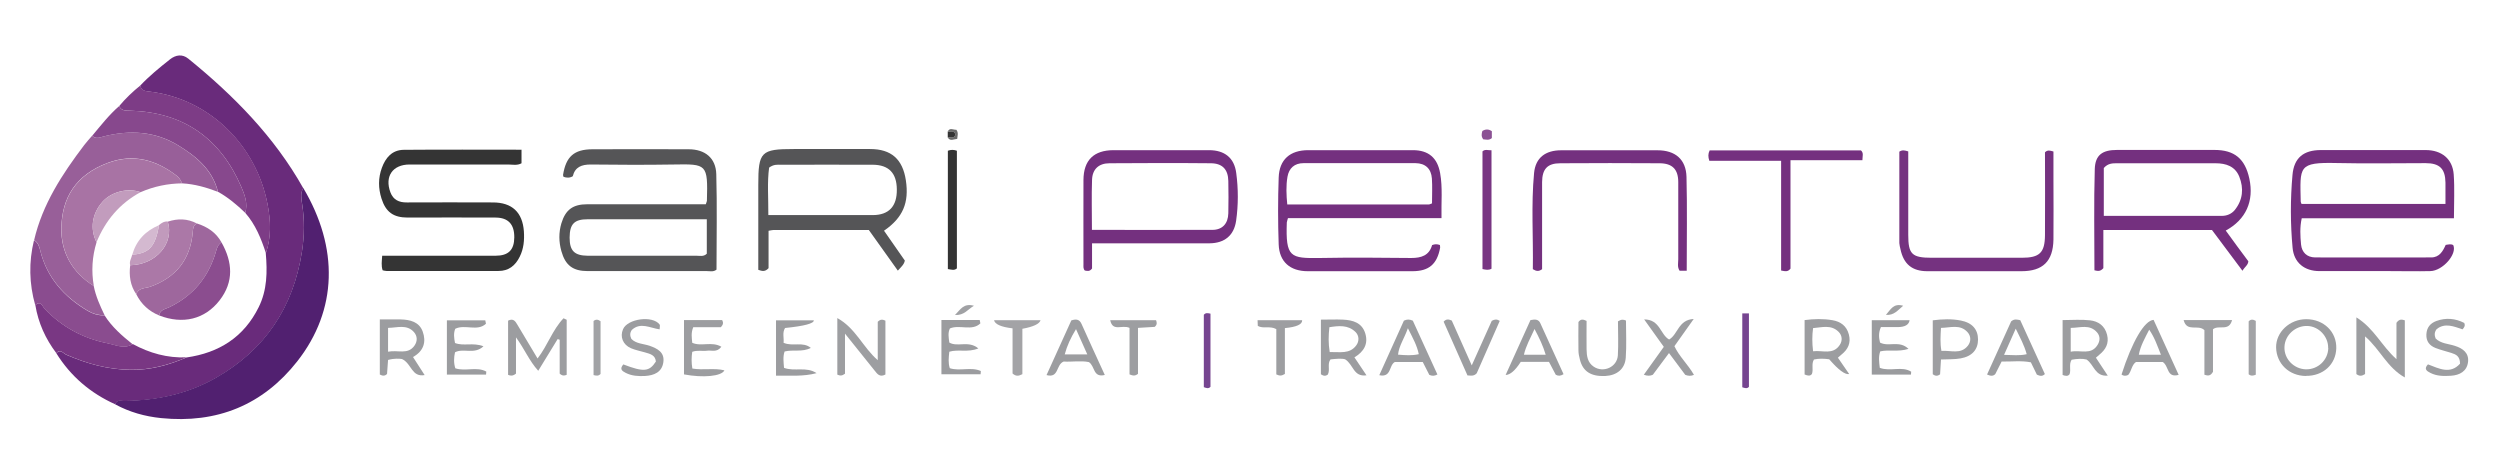 <?xml version="1.0" encoding="UTF-8"?>
<svg id="Calque_3" xmlns="http://www.w3.org/2000/svg" viewBox="0 0 221.42 40.31">
  <defs>
    <style>
      .cls-1 {
        fill: #c19abc;
      }

      .cls-2 {
        fill: #8b4d8f;
      }

      .cls-3 {
        fill: #692b7b;
      }

      .cls-4 {
        fill: #a3a3a6;
      }

      .cls-5 {
        fill: #8a4c8f;
      }

      .cls-6 {
        fill: #9e679d;
      }

      .cls-7 {
        fill: #a1a2a5;
      }

      .cls-8 {
        fill: #9c9da0;
      }

      .cls-9 {
        fill: #783582;
      }

      .cls-10 {
        fill: #9fa0a3;
      }

      .cls-11 {
        fill: #9b9c9f;
      }

      .cls-12 {
        fill: #985f99;
      }

      .cls-13 {
        fill: #512070;
      }

      .cls-14 {
        fill: #555557;
      }

      .cls-15 {
        fill: #a0a1a4;
      }

      .cls-16 {
        fill: #6a6a6a;
      }

      .cls-17 {
        fill: #9a9b9e;
      }

      .cls-18 {
        fill: #753280;
      }

      .cls-19 {
        fill: #333;
      }

      .cls-20 {
        fill: #9d9ea1;
      }

      .cls-21 {
        fill: #8b5194;
      }

      .cls-22 {
        fill: #d4b9d0;
      }

      .cls-23 {
        fill: #9fa0a2;
      }

      .cls-24 {
        fill: #ab78a7;
      }

      .cls-25 {
        fill: #a873a4;
      }

      .cls-26 {
        fill: #7d3c86;
      }

      .cls-27 {
        fill: #c29cbd;
      }

      .cls-28 {
        fill: #793783;
      }

      .cls-29 {
        fill: #87488d;
      }

      .cls-30 {
        fill: #764590;
      }

      .cls-31 {
        fill: #74307f;
      }

      .cls-32 {
        fill: #343434;
      }

      .cls-33 {
        fill: #a2a3a6;
      }
    </style>
  </defs>
  <path class="cls-3" d="M10.21,35.81c-2.2-.99-3.95-2.48-5.22-4.52.35-.41.62.01.88.13,1.82.79,3.68,1.31,5.7,1.34,1.76.02,3.37-.42,4.95-1.1,2.88-.41,5.08-1.8,6.39-4.45.76-1.53.77-3.14.63-4.78.5-1.43.43-2.9.15-4.35-1-5.16-5.09-9.3-10.41-9.96-.33-.04-.78-.04-.86-.54.8-.85,1.71-1.59,2.63-2.32.52-.41,1.1-.49,1.62-.07,4.03,3.27,7.63,6.92,10.19,11.48-.27.43-.18.92-.11,1.35.23,1.44.22,2.86-.01,4.3-.77,4.92-3.26,8.67-7.61,11.15-2.52,1.44-5.27,2.02-8.15,2.05-.28,0-.65-.14-.77.31Z"/>
  <path class="cls-13" d="M10.21,35.81c.12-.44.48-.3.77-.31,2.88-.03,5.63-.61,8.15-2.05,4.35-2.48,6.83-6.23,7.61-11.15.23-1.44.24-2.86.01-4.3-.07-.43-.15-.92.11-1.35,3.15,5.3,3.04,10.8-.53,15.35-3.04,3.87-7.11,5.53-12.06,5.03-1.45-.15-2.8-.53-4.07-1.22Z"/>
  <path class="cls-14" d="M62.51,18.09c.06-.19.1-.25.1-.31.09-3.27,0-3.26-2.97-3.21-2.44.04-4.88.03-7.32,0-.81,0-1.39.22-1.59,1.04-.29.17-.56.14-.82.05-.02-.07-.05-.13-.04-.18.26-1.61.97-2.25,2.59-2.26,2.84-.01,5.69-.01,8.53,0,1.45,0,2.41.77,2.45,2.2.08,2.83.02,5.65.02,8.46-.28.22-.56.13-.83.13-3.52,0-7.05,0-10.57,0-1.32,0-1.99-.51-2.34-1.77-.23-.82-.24-1.64,0-2.46.37-1.21,1.02-1.69,2.3-1.69,3.15,0,6.3,0,9.46,0,.33,0,.67,0,1.03,0ZM62.6,19.42c-3.58,0-7.07,0-10.55,0-1.19,0-1.59.42-1.6,1.62,0,1.17.42,1.6,1.61,1.61,3.21,0,6.42,0,9.64,0,.29,0,.62.1.9-.18v-3.04Z"/>
  <path class="cls-31" d="M217.33,19.33h-13.47c-.18.81-.13,1.58-.06,2.33.07.69.52,1.13,1.24,1.14,3.43.01,6.86,0,10.29,0,.73,0,1.04-.57,1.28-1.11.27-.04.48-.1.67.02.36.79-.93,2.27-2.02,2.3-1.2.03-2.41,0-3.62,0-2.07,0-4.14,0-6.21,0-1.33,0-2.26-.74-2.38-2.06-.2-2.15-.2-4.31-.01-6.45.13-1.53.99-2.21,2.52-2.21,3.09,0,6.18,0,9.27,0,1.42,0,2.39.78,2.49,2.16.09,1.25.02,2.52.02,3.88ZM203.84,18.06h12.75c0-.67,0-1.28,0-1.89-.02-1.22-.51-1.72-1.76-1.72-2.62,0-5.25.05-7.87-.01-3.44-.08-3.25.31-3.19,3.41,0,.06.04.11.07.21Z"/>
  <path class="cls-31" d="M126.83,21.71c.25-.1.45-.1.7-.01,0,.07.03.16.02.24-.27,1.46-.99,2.08-2.46,2.08-3.09,0-6.18,0-9.27,0-1.55,0-2.52-.83-2.57-2.38-.07-1.97-.07-3.94,0-5.91.05-1.6,1.01-2.43,2.62-2.43,3.09,0,6.18,0,9.27,0,1.37,0,2.17.67,2.41,2.04.23,1.28.09,2.57.12,3.98h-13.6c-.05.2-.09.29-.1.38-.11,3.1.3,3.19,2.95,3.15,2.69-.05,5.38-.03,8.07,0,.89,0,1.58-.22,1.84-1.12ZM126.83,18.01c0-.73.04-1.47-.01-2.2-.06-.86-.57-1.35-1.45-1.36-3.31-.01-6.61,0-9.92,0-.8,0-1.29.45-1.42,1.2-.14.81-.1,1.63-.02,2.46,4.24,0,8.38,0,12.52,0,.09,0,.17-.05.31-.1Z"/>
  <path class="cls-12" d="M3.02,21.28c.74-3.19,2.49-5.86,4.43-8.42.22-.29.47-.56.71-.84.33.33.67.15,1.03.06,2.28-.58,4.51-.46,6.56.78,1.61.98,3.06,2.17,3.55,4.13-1.02-.39-2.06-.69-3.16-.75-.13-.2-.22-.46-.41-.61-1.85-1.46-3.9-2.07-6.2-1.2-2.83,1.06-4.04,3.09-4.1,5.74-.05,2.14.95,3.96,2.87,5.15.18.92.56,1.76.96,2.59-.54.03-1.05-.13-1.5-.4-2.09-1.24-3.61-2.94-4.2-5.35-.09-.38-.2-.7-.55-.9Z"/>
  <path class="cls-32" d="M46.19,13.24v1.22c-.39.22-.8.11-1.19.11-2.91.01-5.81,0-8.72,0-1.51,0-2.23,1.06-1.7,2.47.25.66.76.9,1.46.89,2.53-.02,5.07,0,7.61,0,1.7,0,2.63.87,2.75,2.56.05.78-.01,1.53-.37,2.25-.39.79-.98,1.26-1.88,1.26-3.31,0-6.62,0-9.92,0-.12,0-.23-.04-.34-.06-.14-.42-.07-.81-.04-1.29,1.24,0,2.44,0,3.64,0,2.13,0,4.27,0,6.4,0,1.14,0,1.65-.51,1.66-1.62.01-1.15-.52-1.75-1.65-1.76-2.6-.02-5.19,0-7.79,0-1.27,0-1.94-.49-2.32-1.68-.29-.91-.3-1.83.03-2.72.32-.89.9-1.59,1.94-1.6,3.46-.03,6.92-.01,10.44-.01Z"/>
  <path class="cls-14" d="M78.3,20.44c.61.88,1.22,1.76,1.84,2.64-.07.36-.34.57-.62.89-.87-1.21-1.71-2.4-2.57-3.6-2.82,0-5.63,0-8.44,0-.12,0-.24.04-.44.07v3.31c-.31.34-.56.27-.91.15,0-2.5,0-5.02,0-7.54,0-2.92.24-3.16,3.14-3.16,2.25,0,4.51,0,6.76,0,1.88,0,2.89.9,3.17,2.77.3,1.99-.26,3.31-1.93,4.46ZM68.12,14.84c-.18,1.3-.06,2.71-.07,4.21,3.14,0,6.19,0,9.24,0,1.44,0,2.16-.78,2.14-2.27-.01-1.45-.71-2.18-2.13-2.19-2.72-.01-5.43,0-8.15,0-.3,0-.62-.05-1.04.26Z"/>
  <path class="cls-31" d="M195.9,20.37h-9.61v3.38c-.3.34-.53.24-.79.19,0-3.01-.06-5.99.03-8.97.04-1.25.68-1.69,1.97-1.69,2.88,0,5.75,0,8.63,0,1.77,0,2.71.78,3.09,2.54.43,1.99-.3,3.63-2.09,4.6.34.47.68.93,1.02,1.4.33.45.66.89.98,1.32-.02.34-.3.47-.52.84-.92-1.24-1.8-2.41-2.7-3.61ZM186.33,19.12c3.54,0,6.99,0,10.45,0,.45,0,.86-.17,1.15-.52.72-.9.81-1.92.4-2.95-.37-.92-1.17-1.19-2.11-1.19-2.9,0-5.81,0-8.71,0-.41,0-.81,0-1.18.42v4.24Z"/>
  <path class="cls-31" d="M96.72,21.55v2.23c-.22.3-.44.21-.64.18-.15-.15-.12-.35-.12-.53,0-2.5-.01-4.99,0-7.49.01-1.76.92-2.64,2.68-2.64,2.81,0,5.63,0,8.44,0,1.38,0,2.24.68,2.41,2.02.19,1.41.19,2.83-.01,4.24-.19,1.3-1.03,1.98-2.36,1.99-3.43,0-6.86,0-10.41,0ZM96.71,20.36c3.63,0,7.14.01,10.66,0,.89,0,1.4-.55,1.42-1.47.02-.95.02-1.91,0-2.86-.02-1.02-.52-1.56-1.54-1.57-2.99-.03-5.99-.02-8.98,0-.96,0-1.52.53-1.55,1.47-.05,1.44-.01,2.88-.01,4.43Z"/>
  <path class="cls-26" d="M12.43,7.57c.08.5.53.5.86.54,5.32.66,9.42,4.79,10.41,9.96.28,1.45.35,2.92-.15,4.35-.42-1.29-.92-2.53-1.83-3.57.25-.82-.05-1.59-.35-2.3-1.86-4.31-5.13-6.61-9.87-6.75-.38-.01-.76.02-.94-.41.56-.67,1.19-1.27,1.87-1.82Z"/>
  <path class="cls-18" d="M168.21,13.44c.28-.19.5-.12.8-.03,0,2.47,0,4.93,0,7.39,0,1.71.32,2.03,2.08,2.03,2.66,0,5.31,0,7.97,0,1.58,0,2.05-.44,2.06-2.01.02-2.46,0-4.92,0-7.33.23-.23.44-.16.75-.07,0,.83,0,1.68,0,2.53,0,1.75.02,3.51,0,5.26-.03,1.93-.94,2.81-2.83,2.81-2.78,0-5.56,0-8.34,0-1.34,0-2.1-.62-2.38-1.95-.04-.18-.09-.36-.1-.54,0-2.7,0-5.4,0-8.08Z"/>
  <path class="cls-29" d="M10.56,9.39c.18.44.56.4.94.41,4.74.13,8.01,2.44,9.87,6.75.3.71.61,1.48.35,2.3-.74-.71-1.51-1.36-2.41-1.86-.49-1.97-1.94-3.15-3.55-4.13-2.04-1.24-4.27-1.36-6.56-.78-.36.09-.7.27-1.03-.06.76-.91,1.49-1.85,2.39-2.63Z"/>
  <path class="cls-31" d="M149.39,23.98h-.63c-.22-.33-.12-.68-.12-1.01,0-2.28,0-4.56,0-6.84,0-1.13-.52-1.66-1.64-1.67-2.94-.02-5.87-.02-8.81,0-1.14,0-1.6.51-1.61,1.67,0,2.58,0,5.17,0,7.71-.28.21-.5.2-.82,0,.05-2.81-.16-5.67.11-8.52.13-1.36,1.02-2.01,2.4-2.01,2.84,0,5.69,0,8.53,0,1.57,0,2.53.8,2.57,2.36.07,2.74.02,5.47.02,8.3Z"/>
  <path class="cls-28" d="M16.52,31.65c-1.58.68-3.19,1.12-4.95,1.1-2.02-.02-3.88-.54-5.7-1.34-.26-.11-.53-.54-.88-.13-.96-1.27-1.6-2.68-1.86-4.26.5-.45.65.15.84.34,1.53,1.6,3.4,2.61,5.56,3.04.71.14,1.47.54,2.23.07,1.49.81,3.06,1.25,4.77,1.18Z"/>
  <path class="cls-5" d="M11.75,30.48c-.75.48-1.51.08-2.23-.07-2.16-.43-4.02-1.44-5.56-3.04-.19-.19-.33-.8-.84-.34-.54-1.91-.58-3.82-.11-5.75.35.2.45.52.55.9.59,2.41,2.11,4.11,4.2,5.35.45.26.95.43,1.5.4.65,1.03,1.55,1.81,2.49,2.56Z"/>
  <path class="cls-31" d="M158.58,14.19v9.6c-.24.32-.49.23-.83.17v-9.72h-6.36c-.11-.35-.12-.61.03-.92h13.4c.26.23.13.51.13.87h-6.38Z"/>
  <path class="cls-8" d="M50.18,33.2c-.19.08-.37.11-.61-.11v-3l-.18-.06c-.55.89-1.1,1.79-1.72,2.81-.81-.9-1.2-1.91-1.97-2.96v3.21c-.29.23-.47.2-.7.11v-4.8c.48-.24.65.07.83.37.58.98,1.17,1.95,1.78,2.98.89-1.15,1.33-2.55,2.3-3.56.09.04.19.09.28.13v4.88Z"/>
  <path class="cls-20" d="M209.47,29.81v3.32c-.29.19-.51.2-.77,0v-5.02c1.57.97,2.24,2.54,3.55,3.7v-3.22c.26-.36.47-.3.74-.22v5.06c-1.57-.88-2.18-2.47-3.51-3.63Z"/>
  <path class="cls-20" d="M77.74,31.9v-3.4c.26-.26.45-.2.68-.1v4.77c-.5.27-.72-.05-.95-.34-.82-1.03-1.65-2.06-2.63-3.28v3.55c-.28.21-.45.18-.68.08v-5.01c1.64.91,2.26,2.59,3.58,3.73Z"/>
  <path class="cls-8" d="M182.68,28.35c.84,0,1.64-.07,2.42.02.74.08,1.32.48,1.52,1.28.19.76-.12,1.31-.69,1.77-.09.07-.18.16-.3.26.33.5.65.98,1.05,1.59-1.15.09-1.2-.97-1.88-1.43-.36-.09-.84-.07-1.32.02-.26.41-.04.86-.18,1.28-.15.2-.35.17-.62.07v-4.85ZM183.4,31.15c.88-.18,1.79.33,2.37-.59.23-.36.26-.76-.03-1.11-.66-.77-1.5-.41-2.34-.41v2.11Z"/>
  <path class="cls-8" d="M159.83,33.18v-4.83c.83-.11,1.66-.13,2.47.01.71.12,1.25.5,1.45,1.26.2.75-.07,1.32-.65,1.78-.09.08-.18.16-.32.28.34.49.66.96,1,1.45q-.54.11-1.77-1.31c-.44-.06-.9-.08-1.35.02-.25.4-.03.86-.18,1.28-.15.2-.35.17-.64.05ZM160.59,31.11c.85-.1,1.74.34,2.34-.54.28-.4.23-.87-.1-1.19-.66-.65-1.47-.38-2.25-.32-.09.68-.09,1.29,0,2.05Z"/>
  <path class="cls-8" d="M33.64,28.29c.67,0,1.25-.01,1.83,0,.84.02,1.66.21,1.97,1.08.32.89.11,1.71-.86,2.25.34.53.67,1.03,1.03,1.6-1.17.2-1.13-1-2-1.42-.23-.04-.71-.07-1.24.08-.03.43-.06.84-.09,1.24-.2.2-.4.18-.64.05v-4.87ZM34.37,31.15c.87-.18,1.75.3,2.34-.54.28-.4.26-.85-.05-1.2-.64-.71-1.47-.38-2.29-.37v2.11Z"/>
  <path class="cls-8" d="M121.03,33.24c-1.17.17-1.15-.96-1.9-1.42-.31-.09-.8-.04-1.29.01-.31.41-.01.92-.24,1.35-.19.14-.38.13-.61-.03v-4.84c.69,0,1.33-.03,1.96,0,.87.04,1.68.27,1.97,1.22.28.92-.11,1.61-.96,2.12.35.52.68,1.02,1.06,1.58ZM117.77,31.18c.9-.02,1.77.2,2.35-.59.27-.36.27-.86-.07-1.19-.66-.64-1.48-.55-2.31-.42-.08.75-.1,1.41.03,2.2Z"/>
  <path class="cls-9" d="M132.1,23.8c-.27.15-.51.09-.8.03v-10.42c.22-.22.49-.09.8-.1v10.49Z"/>
  <path class="cls-19" d="M83.95,13.35c.28-.1.52-.1.8,0v10.42c-.23.21-.49.11-.8.06v-10.48Z"/>
  <path class="cls-8" d="M204.23,33.3c-1.49-.01-2.61-1.09-2.64-2.53-.02-1.35,1.2-2.5,2.67-2.5,1.55,0,2.7,1.12,2.66,2.58-.04,1.43-1.17,2.46-2.69,2.44ZM206.2,30.82c.02-1.01-.82-1.91-1.83-1.95-1.06-.04-2,.8-2.04,1.85-.05,1.05.82,1.96,1.89,1.99,1.07.03,1.97-.82,1.99-1.88Z"/>
  <path class="cls-20" d="M171.91,31.83c-.03.5-.06.92-.08,1.32-.23.18-.42.16-.65,0v-4.78c.86-.11,1.68-.14,2.49.02,1.01.19,1.52.8,1.52,1.68,0,.88-.52,1.49-1.53,1.67-.54.1-1.1.07-1.75.1ZM171.95,31.08c.83-.07,1.7.34,2.34-.46.29-.37.29-.85-.03-1.2-.66-.73-1.51-.39-2.35-.38-.04.71-.09,1.34.04,2.04Z"/>
  <path class="cls-8" d="M61.31,32.64c1,.17,1.93-.07,2.85.16-.25.53-1.89.68-3.58.36v-4.81h3.38c.11.21.12.38-.12.63h-2.44c-.21.5-.13.93-.09,1.38.79.36,1.73-.15,2.58.35-.4.54-.87.29-1.26.35-.42.06-.86-.07-1.32.1-.07.48-.08.95.01,1.48Z"/>
  <path class="cls-11" d="M71.82,30.81c-.76.4-1.54.13-2.33.32-.16.46-.09.94-.05,1.45.93.35,1.98-.14,2.88.47-1.17.31-2.35.21-3.59.22v-4.9h3.35q.02.42-2.55.68c-.26.42-.08.87-.13,1.31.81.36,1.72-.14,2.42.46Z"/>
  <path class="cls-17" d="M166.49,32.58c.94.35,1.96-.18,2.78.34,0,.09-.02.17-.02.26h-3.47v-4.82h3.35q-.09.61-1.07.61c-.49,0-.98,0-1.47,0-.23.51-.18.95-.08,1.37.75.41,1.72-.23,2.52.56-.92.29-1.7.04-2.5.22-.17.47-.1.94-.04,1.46Z"/>
  <path class="cls-11" d="M84.08,31.15c-.06.53-.11.98.04,1.46.88.29,1.89-.14,2.75.25,0,.1-.01.2-.02.29h-3.47v-4.81h3.39c.02.1.04.2.06.3-.74.72-1.84.08-2.7.45-.19.39-.11.81-.05,1.25.73.43,1.71-.21,2.57.52-.94.38-1.76.05-2.57.29Z"/>
  <path class="cls-11" d="M40.33,32.62c.89.3,1.9-.18,2.74.29,0,.09-.01.18-.02.27h-3.47v-4.81h3.4c.02.1.04.2.06.3-.75.72-1.86.02-2.72.45-.16.4-.11.81-.02,1.26.76.3,1.59-.07,2.52.29-.8.76-1.77.14-2.52.53-.1.46-.13.93.03,1.43Z"/>
  <path class="cls-8" d="M178.13,28.46c.28-.24.52-.16.8-.1.72,1.58,1.45,3.18,2.18,4.77-.24.24-.46.16-.71.05-.17-.35-.34-.7-.53-1.09-.86-.17-1.71-.05-2.59-.07-.2.39-.37.75-.56,1.11-.19.2-.42.18-.73.04.72-1.6,1.45-3.19,2.14-4.72ZM177.5,31.43c.77.01,1.36.09,2-.06-.22-.81-.58-1.45-.97-2.26-.37.82-.66,1.48-1.03,2.31Z"/>
  <path class="cls-8" d="M127.3,33.17c-.26.14-.46.14-.71.03-.18-.35-.37-.73-.58-1.14h-2.47c-.54.28-.28,1.4-1.38,1.17.75-1.66,1.47-3.27,2.18-4.83.28-.13.49-.13.79,0,.71,1.55,1.44,3.16,2.18,4.77ZM124.69,29.08c-.32.91-.78,1.53-.87,2.33.65.05,1.21.1,1.84-.04-.16-.78-.53-1.43-.96-2.29Z"/>
  <path class="cls-8" d="M135.55,28.35c.44-.09.72-.07.88.29.68,1.51,1.37,3.01,2.05,4.5-.27.17-.47.17-.69.05-.19-.37-.39-.74-.6-1.14h-2.5q-.74,1.15-1.34,1.16c.74-1.64,1.47-3.25,2.2-4.86ZM135.91,29.14c-.38.84-.76,1.49-.94,2.28h1.93c-.23-.78-.56-1.47-.99-2.28Z"/>
  <path class="cls-8" d="M94.88,28.38c.46-.15.73-.09.91.31.66,1.48,1.34,2.95,2.06,4.52-1.06.26-.86-.79-1.41-1.14-.71-.15-1.53,0-2.23-.05-.7.27-.4,1.5-1.52,1.2.74-1.63,1.46-3.22,2.19-4.83ZM95.3,29.15c-.47.77-.79,1.46-1,2.24h2c-.34-.77-.65-1.45-1-2.24Z"/>
  <path class="cls-8" d="M190.74,28.33c.74,1.63,1.47,3.22,2.22,4.87-1.07.3-.85-.78-1.41-1.14h-2.37c-.39.27-.39.8-.69,1.15-.2.09-.4.11-.59-.04.92-2.87,2.02-4.8,2.85-4.84ZM191.39,31.42c-.33-.82-.56-1.53-1.04-2.22-.38.75-.77,1.42-.92,2.22h1.96Z"/>
  <path class="cls-20" d="M143.3,28.46c.31-.19.48-.17.71-.07,0,1.09.06,2.2-.02,3.29-.07,1-.79,1.57-1.81,1.62-1.26.06-1.99-.4-2.25-1.45-.07-.27-.13-.54-.13-.82-.02-.86,0-1.72,0-2.51.21-.28.4-.25.72-.1,0,.8-.01,1.66,0,2.51.01.59.08,1.18.64,1.55.86.57,2.06.03,2.13-1,.06-1.01.01-2.02.01-3.03Z"/>
  <path class="cls-8" d="M215.04,32.27c.97.37,1.97.91,2.84-.06,0-.66-.36-.82-.76-.95-.47-.15-.95-.26-1.41-.44-.53-.21-.84-.59-.81-1.21.03-.61.35-.98.88-1.18.85-.31,1.69-.23,2.47.17.11.24.02.38-.15.57-.75-.25-1.55-.61-2.29-.02-.22.29-.2.55-.09.83.47.46,1.12.46,1.7.65.73.23,1.26.64,1.17,1.43-.1.82-.73,1.17-1.52,1.22-.62.04-1.24.04-1.81-.25-.32-.16-.62-.35-.21-.77Z"/>
  <path class="cls-8" d="M145.62,28.29c1.41,0,1.42,1.34,2.21,1.78.78-.44.81-1.75,2.18-1.82-.63.88-1.15,1.62-1.71,2.41.42.91,1.19,1.6,1.73,2.54-.27.12-.51.1-.77,0-.46-.61-.92-1.23-1.44-1.93-.49.67-.96,1.29-1.43,1.92-.23.11-.47.12-.8,0,.6-.83,1.18-1.64,1.77-2.47-.56-.78-1.09-1.52-1.74-2.43Z"/>
  <path class="cls-8" d="M55.22,32.28c1.8.69,2.29.64,2.87-.26-.05-.58-.52-.68-.97-.81-.41-.12-.84-.2-1.24-.37-.71-.31-.99-1.01-.7-1.68.4-.94,2.62-1.24,3.24-.42.06.07,0,.23,0,.43-.85-.12-1.69-.66-2.46.05-.18.25-.18.51-.04.8.43.43,1.05.42,1.6.6.71.25,1.36.58,1.23,1.47-.13.88-.82,1.16-1.62,1.21-.59.03-1.18,0-1.72-.28-.28-.15-.58-.31-.2-.75Z"/>
  <path class="cls-8" d="M132.13,28.41c.26-.14.46-.15.7.01-.69,1.57-1.38,3.14-2.04,4.64-.26.28-.51.2-.82.19-.7-1.59-1.41-3.18-2.11-4.76.25-.28.47-.2.72-.1.57,1.28,1.15,2.57,1.77,3.97.63-1.39,1.19-2.65,1.77-3.94Z"/>
  <path class="cls-4" d="M89.67,29.08q-1.51-.18-1.63-.72h4.12q-.14.49-1.61.76v4.02c-.35.18-.57.2-.87-.06v-4Z"/>
  <path class="cls-10" d="M197.69,28.35c-.28,1.05-1.16.39-1.69.81v3.77c-.23.39-.44.36-.76.26v-3.95c-.56-.55-1.55.22-1.84-.89h4.3Z"/>
  <path class="cls-20" d="M100.04,29.04c-.65-.31-1.49.38-1.71-.68h4.06c.08.22.11.39-.12.59-.42.02-.91.05-1.48.09v4.07c-.27.21-.44.17-.75.05v-4.12Z"/>
  <path class="cls-20" d="M111.4,28.86c0-.14-.01-.29-.02-.5h3.95q.03.55-1.53.7v4.06c-.31.19-.48.17-.76.04v-4.01c-.58-.32-1.15,0-1.65-.29Z"/>
  <path class="cls-30" d="M106.62,27.88c.17-.2.35-.15.59-.1v6.48c-.18.19-.37.11-.59.03v-6.41Z"/>
  <path class="cls-30" d="M154.31,27.76h.59v6.5c-.17.19-.36.11-.59.04v-6.54Z"/>
  <path class="cls-33" d="M199.79,33.19c-.24.09-.41.13-.63-.04v-4.69c.19-.2.39-.18.63-.04v4.77Z"/>
  <path class="cls-7" d="M53.19,33.12c-.19.2-.37.16-.62.1v-4.79c.2-.16.39-.15.62.02v4.67Z"/>
  <path class="cls-21" d="M132.13,11.62v.61c-.27.23-.53.12-.76.11-.2-.26-.15-.49-.08-.74.28-.17.55-.18.84.02Z"/>
  <path class="cls-15" d="M86.26,27.08c-.56.33-.85.86-1.68.82.5-.5.76-1.07,1.68-.82Z"/>
  <path class="cls-23" d="M168.56,27.08c-.5.42-.81.86-1.53.81.43-.48.66-1.06,1.53-.81Z"/>
  <path class="cls-16" d="M83.93,11.66c.19-.4.51-.14.77-.17.21.27.1.53.08.81-.33.03-.62.24-.84-.12.24-.06.58.14.68-.27-.12-.4-.44-.22-.69-.25Z"/>
  <path class="cls-19" d="M83.93,11.66c.25.03.57-.15.69.25-.1.41-.44.21-.68.27,0-.17,0-.35,0-.52Z"/>
  <path class="cls-25" d="M16.15,16.24c-1.29.01-2.52.27-3.7.78-1.14-.4-2.58-.04-3.38.86-.92,1.04-1.12,2.39-.52,3.58-.39,1.27-.47,2.56-.24,3.87-1.92-1.19-2.91-3.01-2.87-5.15.06-2.65,1.27-4.68,4.1-5.74,2.3-.86,4.35-.26,6.2,1.2.18.14.27.4.41.61Z"/>
  <path class="cls-6" d="M17.44,19.79c.93.3,1.7.8,2.18,1.68-.29.17-.4.47-.48.76-.65,2.28-2,3.96-4.17,4.99-.34.16-.81.21-.87.72-.91-.37-1.59-1-2.03-1.88.2-.59.79-.51,1.22-.66,2.3-.82,3.57-2.41,3.78-4.83.03-.32.03-.62.37-.78Z"/>
  <path class="cls-24" d="M17.44,19.79c-.34.16-.34.46-.37.78-.22,2.42-1.48,4.01-3.78,4.83-.43.15-1.02.07-1.22.66-.54-.78-.65-1.65-.54-2.57,2.28-.04,3.92-1.94,3.33-3.86.88-.29,1.74-.28,2.57.16Z"/>
  <path class="cls-2" d="M14.1,27.94c.06-.51.54-.56.87-.72,2.16-1.03,3.52-2.71,4.17-4.99.08-.3.19-.59.48-.76.98,1.74,1.11,3.48-.17,5.13-1.31,1.69-3.26,2.15-5.35,1.34Z"/>
  <path class="cls-27" d="M8.55,21.46c-.6-1.19-.4-2.54.52-3.58.79-.89,2.24-1.26,3.38-.86-1.85,1-3.11,2.51-3.9,4.43Z"/>
  <path class="cls-1" d="M14.86,19.63c.59,1.92-1.05,3.82-3.33,3.86-.1-.34.11-.62.18-.93,1.51-.13,2.04-.71,2.38-2.63.22-.19.46-.34.78-.31Z"/>
  <path class="cls-22" d="M14.09,19.94c-.34,1.91-.87,2.49-2.38,2.63.36-1.27,1.17-2.12,2.38-2.63Z"/>
</svg>